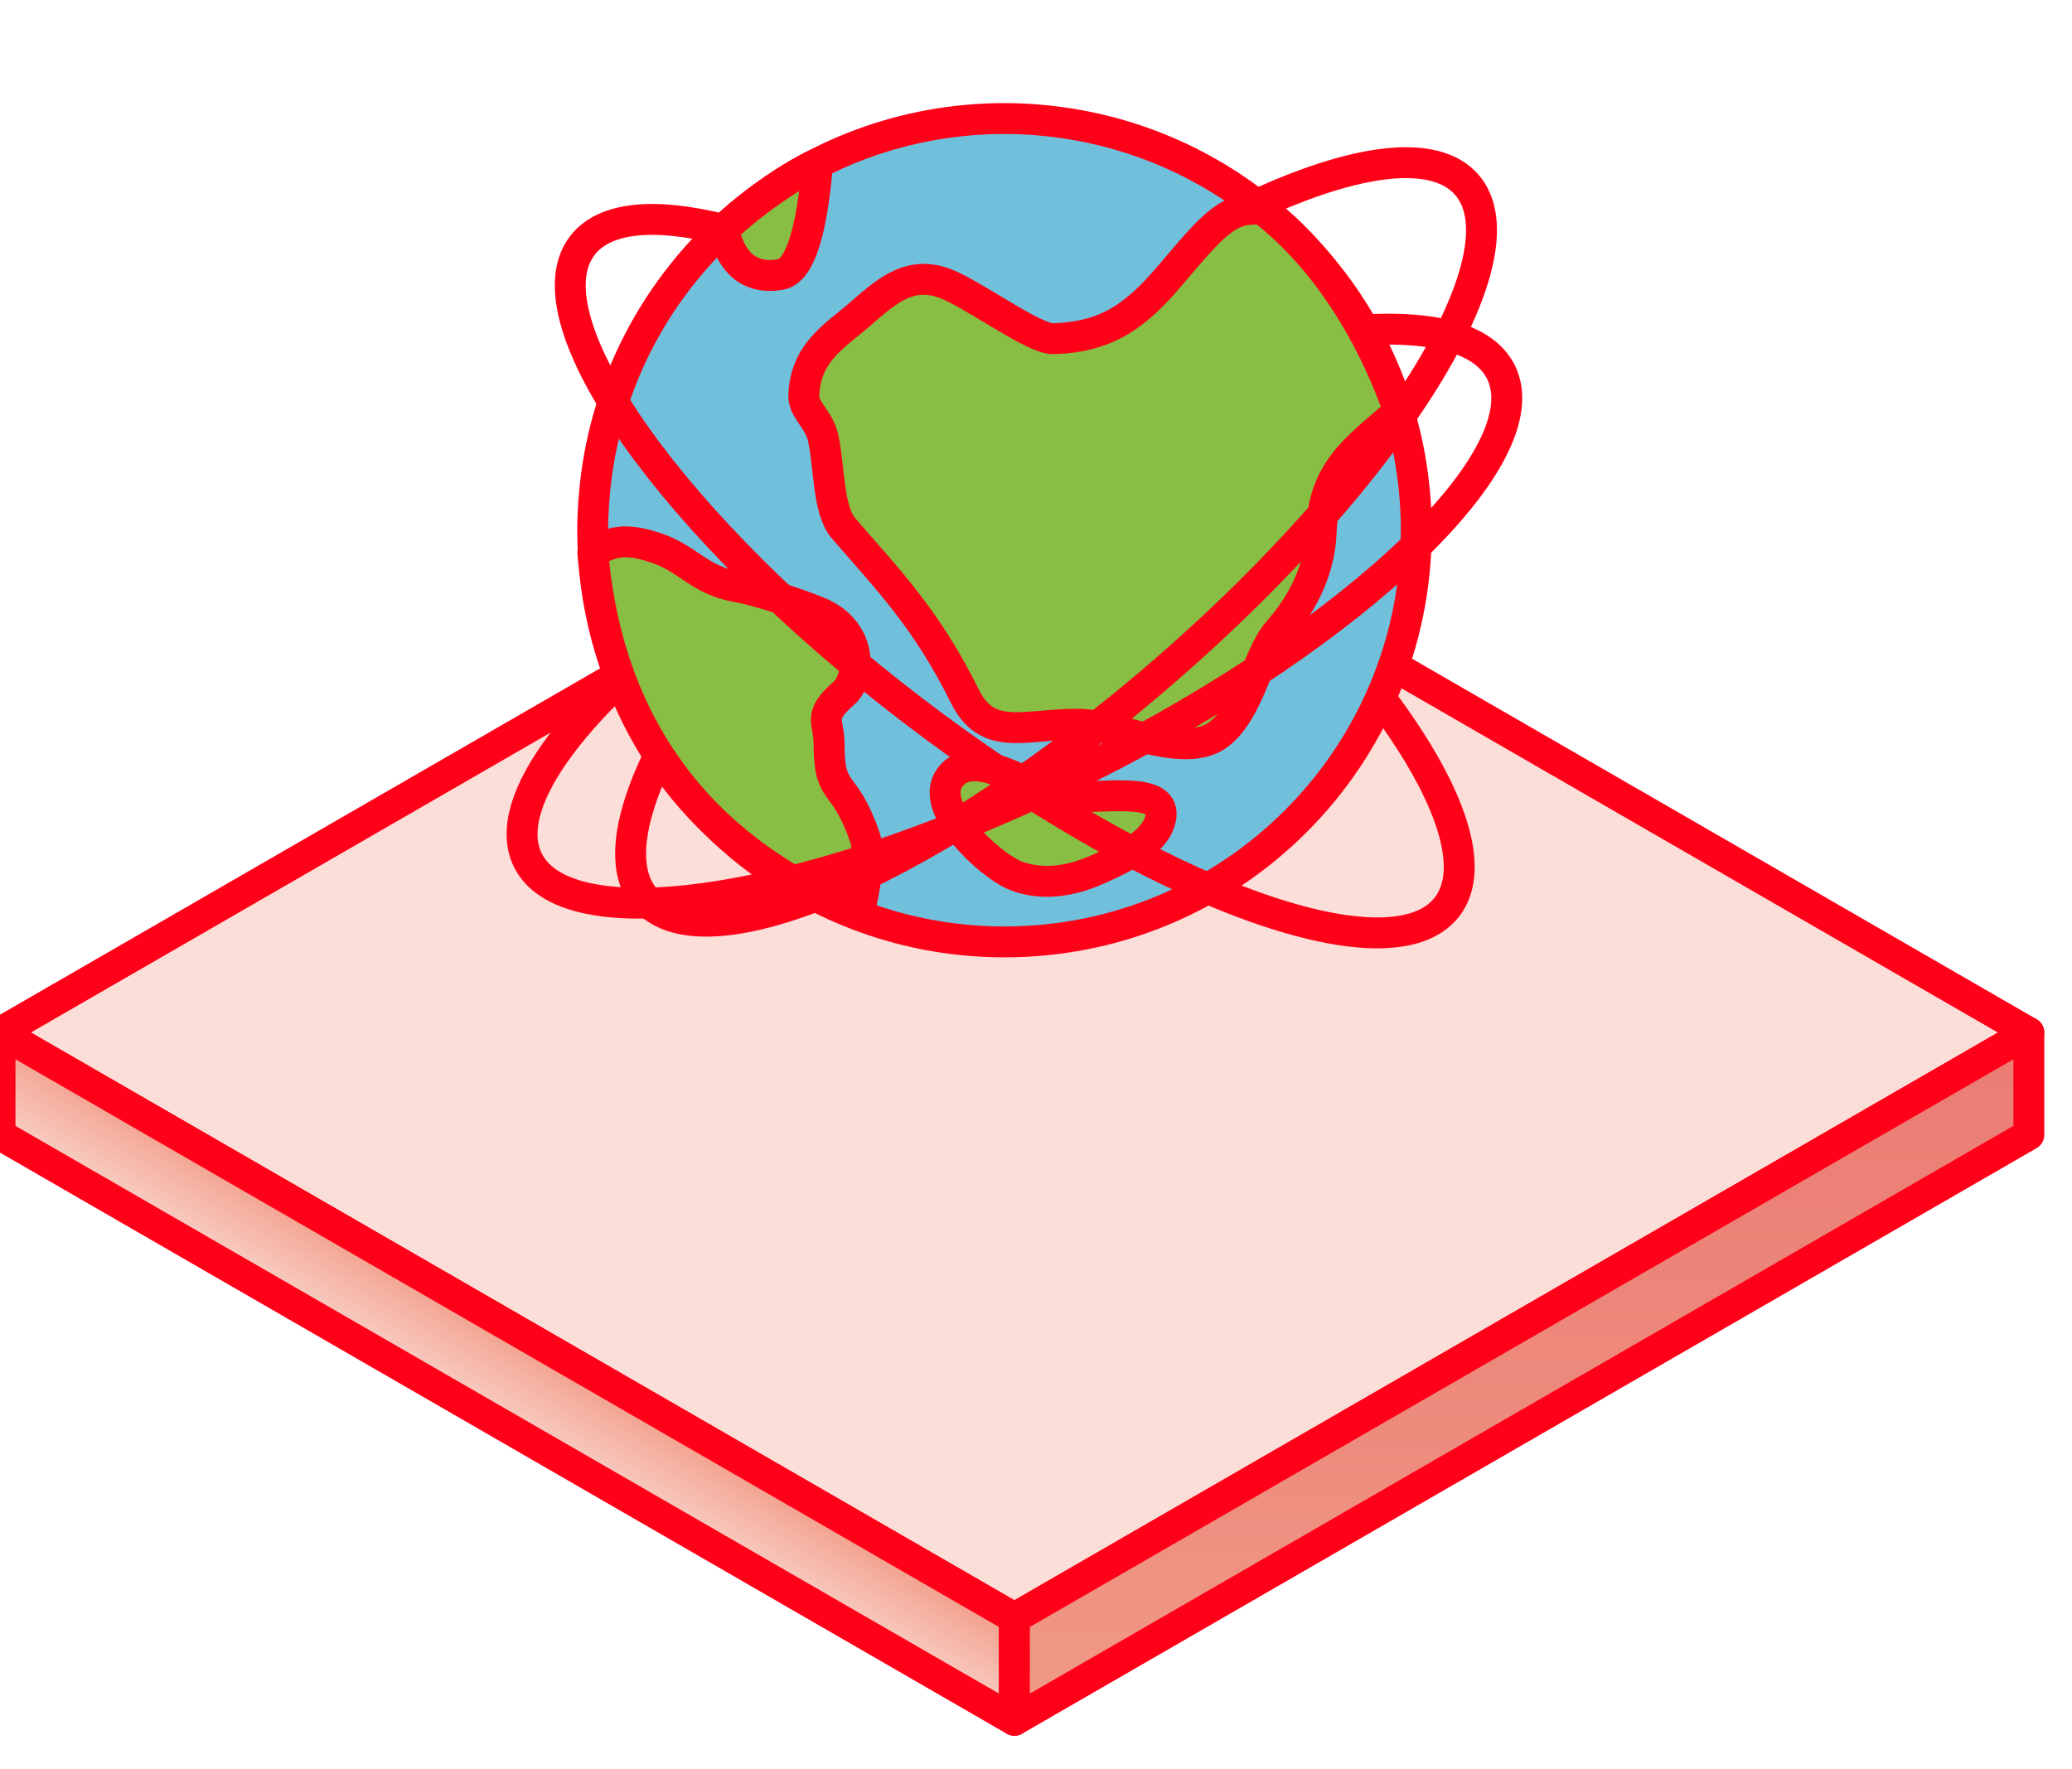 <svg width="48" height="41" viewBox="0 0 48 41" fill="none" xmlns="http://www.w3.org/2000/svg">
<path d="M23.5 37.494L-0 23.926L23.5 10.359L47 23.927L23.5 37.494Z" fill="#FBDED7" stroke="#FF0019" stroke-width="0.716" stroke-linecap="round" stroke-linejoin="round"/>
<path d="M-0 26.296V23.926L23.5 37.494V39.864L-0 26.296Z" fill="url(#paint0_linear_1083_14725)" stroke="#FF0019" stroke-width="0.716" stroke-linecap="round" stroke-linejoin="round"/>
<path d="M47 23.926V26.296L23.5 39.864V37.494L47 23.926Z" fill="url(#paint1_linear_1083_14725)" stroke="#FF0019" stroke-width="0.716" stroke-linecap="round" stroke-linejoin="round"/>
<path d="M32.619 10.381C32.24 8.513 31.316 6.843 30.019 5.545C28.644 4.168 26.85 3.212 24.845 2.879C24.332 2.794 23.807 2.747 23.27 2.747C18.61 2.747 14.732 6.09 13.899 10.508C13.83 10.87 13.783 11.241 13.756 11.617C13.741 11.838 13.73 12.062 13.73 12.287C13.73 15.652 15.475 18.608 18.107 20.306C19.595 21.267 21.367 21.826 23.27 21.826C28.539 21.826 32.81 17.555 32.81 12.287C32.81 11.634 32.743 10.997 32.619 10.381V10.381Z" fill="#70C0DB" stroke="#FF0019" stroke-width="0.716" stroke-linecap="round" stroke-linejoin="round"/>
<path d="M32.41 9.535C32.112 8.69 31.214 6.384 29.259 4.86C28.457 4.757 28.088 5.228 27.106 6.384C26.3 7.333 25.63 7.811 24.398 7.849C23.953 7.863 22.535 6.809 21.895 6.569C21.021 6.241 20.467 6.818 19.865 7.33C19.298 7.813 18.657 8.192 18.621 9.164C18.609 9.497 18.977 9.715 19.071 10.155C19.222 10.864 19.175 11.816 19.544 12.245C20.543 13.405 21.454 14.319 22.349 16.128C22.882 17.205 23.725 16.776 24.988 16.782C25.867 16.787 27.445 17.62 28.235 17.014C28.948 16.465 29.125 15.187 29.612 14.631C30.068 14.112 30.566 13.335 30.606 12.339C30.662 10.918 31.347 10.447 32.41 9.535Z" fill="#88BE43" stroke="#FF0019" stroke-width="0.716" stroke-linecap="round" stroke-linejoin="round"/>
<path d="M19.206 17.235C19.206 16.706 18.929 16.603 19.547 16.066C19.936 15.728 20.014 14.62 18.964 14.186C18.475 13.984 17.538 13.677 17.061 13.594C16.183 13.441 15.94 12.931 15.161 12.684C14.637 12.518 14.241 12.468 13.734 12.812C14.19 18.122 17.684 20.293 19.882 21.136C19.929 21.151 20.205 19.893 20.037 19.405C19.548 17.987 19.206 18.491 19.206 17.235H19.206Z" fill="#88BE43" stroke="#FF0019" stroke-width="0.716" stroke-linecap="round" stroke-linejoin="round"/>
<path d="M24.674 18.446C23.944 18.364 22.563 17.234 21.999 18.025C21.497 18.729 22.929 20.054 23.525 20.289C24.133 20.53 24.805 20.421 25.39 20.163C25.876 19.95 26.744 19.573 26.884 18.985C27.078 18.173 25.469 18.534 24.674 18.445V18.446Z" fill="#88BE43" stroke="#FF0019" stroke-width="0.716" stroke-linecap="round" stroke-linejoin="round"/>
<path d="M18.941 3.788C18.87 4.584 18.697 6.253 18.084 6.361C16.913 6.569 16.773 5.308 16.773 5.308C16.773 5.308 17.799 4.329 18.941 3.788V3.788Z" fill="#88BE43" stroke="#FF0019" stroke-width="0.716" stroke-linecap="round" stroke-linejoin="round"/>
<path d="M15.227 17.592C14.536 19.04 14.397 20.198 14.951 20.835C16.367 22.462 21.774 20.076 27.028 15.504C32.283 10.933 35.395 5.908 33.979 4.281C33.239 3.43 31.407 3.676 29.077 4.759" stroke="#FF0019" stroke-width="0.716" stroke-linecap="round" stroke-linejoin="round"/>
<path d="M31.663 7.642C33.265 7.553 34.389 7.863 34.769 8.618C35.737 10.545 31.476 14.642 25.253 17.768C19.029 20.895 13.199 21.866 12.231 19.939C11.742 18.965 12.586 17.439 14.344 15.763" stroke="#FF0019" stroke-width="0.716" stroke-linecap="round" stroke-linejoin="round"/>
<path d="M16.723 5.311C15.166 4.925 14.003 5.02 13.49 5.691C12.18 7.404 15.603 12.223 21.135 16.453C26.668 20.684 32.215 22.724 33.525 21.011C34.21 20.115 33.601 18.371 32.074 16.305" stroke="#FF0019" stroke-width="0.716" stroke-linecap="round" stroke-linejoin="round"/>
<defs>
<linearGradient id="paint0_linear_1083_14725" x1="12.227" y1="31.082" x2="10.846" y2="33.435" gradientUnits="userSpaceOnUse">
<stop stop-color="#F29E8A"/>
<stop offset="0.29" stop-color="#F5B3A4"/>
<stop offset="0.75" stop-color="#F9D2C8"/>
<stop offset="1" stop-color="#FBDED7"/>
</linearGradient>
<linearGradient id="paint1_linear_1083_14725" x1="35.318" y1="41.561" x2="35.199" y2="24.742" gradientUnits="userSpaceOnUse">
<stop stop-color="#F29E8A"/>
<stop offset="0.51" stop-color="#ED8B7D"/>
<stop offset="1" stop-color="#EB7D74"/>
</linearGradient>
</defs>
</svg>
